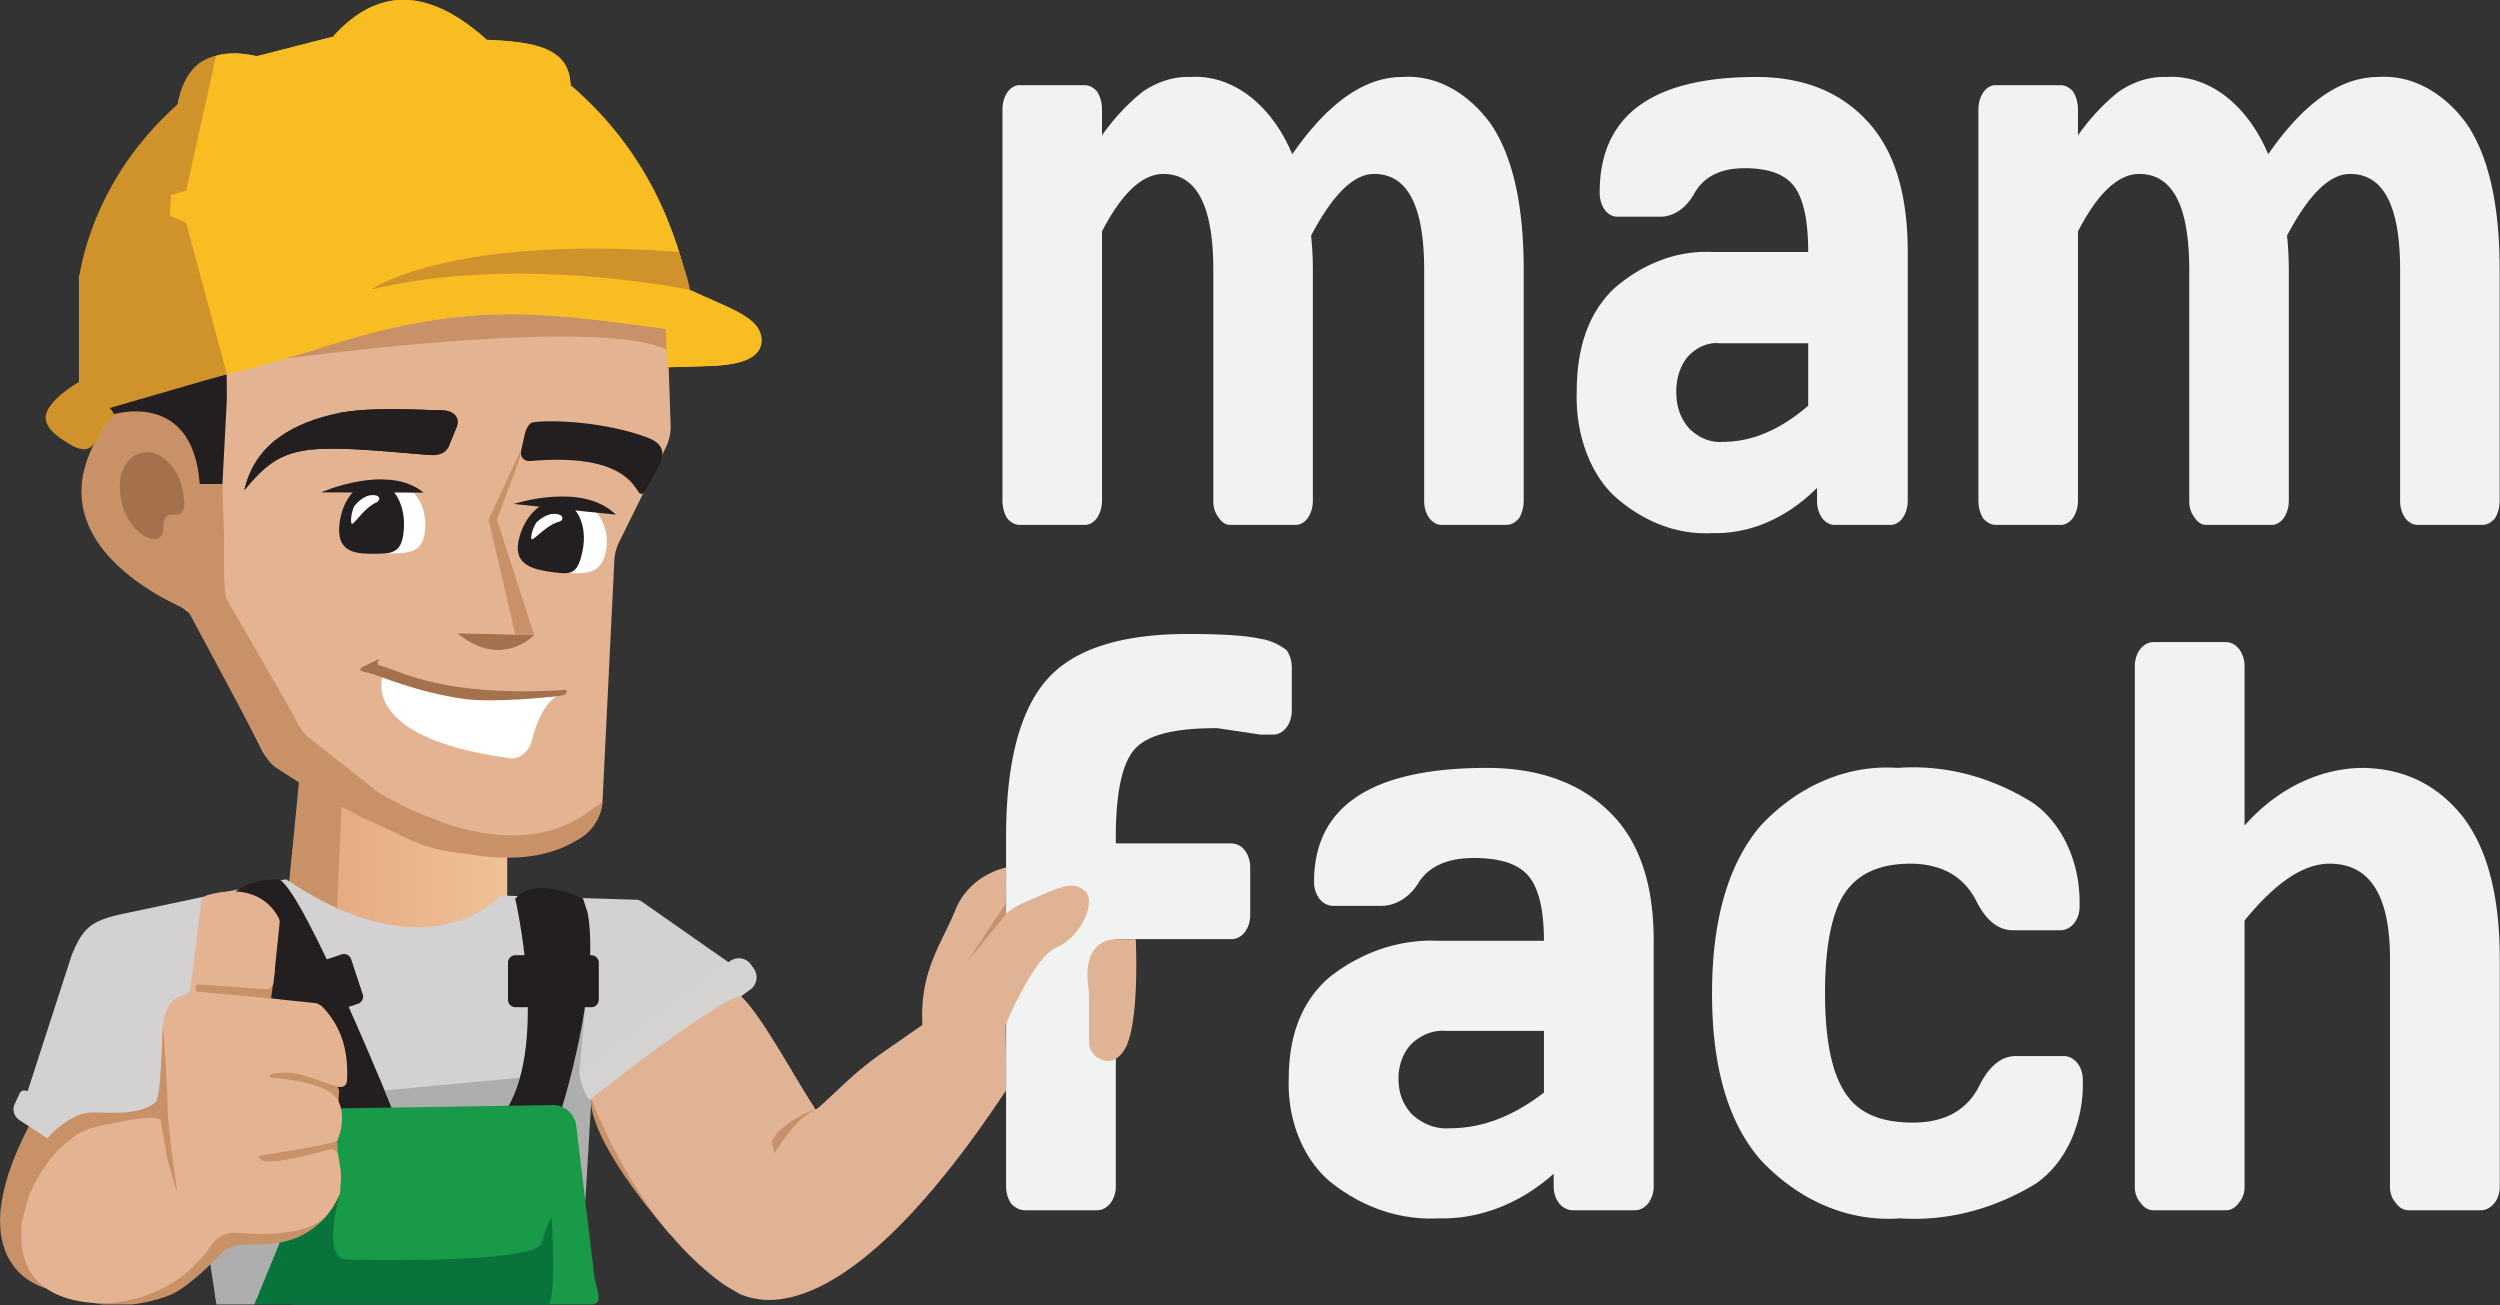 <svg xmlns="http://www.w3.org/2000/svg" xmlns:xlink="http://www.w3.org/1999/xlink" xml:space="preserve" style="fill-rule:evenodd;clip-rule:evenodd;stroke-linejoin:round;stroke-miterlimit:2" viewBox="0 0 2685 1402"><rect x="0" y="0" width="2685" height="1402" fill="#333333" stroke="none"/><defs><path id="a" d="M0 0h2684.76v1401.01H0z" style="fill:none"/><path id="c" d="M.06-.03v-.475a.03.03 0 0 1 .009-.022.029.029 0 0 1 .021-.008h.109c.009 0 .016.003.022.008a.033.033 0 0 1 .008.022v.031a.319.319 0 0 1 .069-.053.174.174 0 0 1 .082-.018.19.19 0 0 1 .172.094c.061-.063.123-.094.187-.094a.2.2 0 0 1 .15.057c.037.039.056.098.056.178v.28a.033.033 0 0 1-.008.022A.033.033 0 0 1 .915 0H.806a.03.03 0 0 1-.022-.009.029.029 0 0 1-.008-.021v-.28c0-.078-.028-.117-.085-.117-.035 0-.07.025-.107.075a.297.297 0 0 1 .003.042v.28a.03.03 0 0 1-.009.022A.029.029 0 0 1 .557 0H.448a.026.026 0 0 1-.021-.009.026.026 0 0 1-.009-.021v-.28c0-.078-.028-.117-.085-.117-.036 0-.071.024-.104.07v.327a.03.03 0 0 1-.009.022A.029.029 0 0 1 .199 0H.09a.033.033 0 0 1-.022-.008A.033.033 0 0 1 .06-.03Z" style="fill:#f1f3f2;fill-rule:nonzero"/><path id="d" d="M.094-.035A.145.145 0 0 1 .03-.162c0-.055.021-.097.064-.126a.296.296 0 0 1 .167-.044h.162c0-.038-.008-.065-.024-.08S.355-.434.315-.434c-.04 0-.068.01-.084.029a.073.073 0 0 1-.059.03H.099a.03.03 0 0 1-.022-.009.029.029 0 0 1-.008-.021c0-.093.089-.14.266-.14.077 0 .14.017.186.052.047.035.071.088.071.161v.302a.03.03 0 0 1-.009.022A.029.029 0 0 1 .562 0H.468a.03.03 0 0 1-.022-.009.029.029 0 0 1-.008-.021v-.015A.296.296 0 0 1 .26.01a.287.287 0 0 1-.166-.045Zm.179-.186a.08.08 0 0 0-.054.016.055.055 0 0 0-.02.043c0 .018.007.032.021.044a.09.09 0 0 0 .058.017c.05 0 .098-.015.145-.044v-.076h-.15Z" style="fill:#f1f3f2;fill-rule:nonzero"/></defs><use xlink:href="#a" style="fill:none"/><clipPath id="b"><use xlink:href="#a"/></clipPath><g clip-path="url(#b)"><use xlink:href="#c" style="fill:#f1f3f2;fill-rule:nonzero" transform="matrix(632.576 0 0 882.66 1038.69 563.721)"/><use xlink:href="#d" style="fill:#f1f3f2;fill-rule:nonzero" transform="matrix(632.576 0 0 882.66 1674.43 563.721)"/><use xlink:href="#c" style="fill:#f1f3f2;fill-rule:nonzero" transform="matrix(632.576 0 0 882.66 2086.86 563.721)"/><path d="M.452-.586.385-.594c-.065 0-.107.008-.127.026-.019.017-.029.053-.029.108v.008h.177c.009 0 .016.003.021.008a.03.03 0 0 1 .009.022v.058a.03.03 0 0 1-.009.022.029.029 0 0 1-.021.008H.229v.304a.03.03 0 0 1-.009.022A.029.029 0 0 1 .199 0H.09a.033.033 0 0 1-.022-.008A.033.033 0 0 1 .06-.03v-.43c0-.091.021-.155.062-.193C.163-.691.236-.71.34-.71c.053 0 .091.002.112.006a.097.097 0 0 1 .04.014.032.032 0 0 1 .008.02v.054a.03.03 0 0 1-.009.022.029.029 0 0 1-.021.008H.452Z" style="fill:#f1f3f2;fill-rule:nonzero" transform="matrix(697.382 0 0 871.728 1038.69 1299.82)"/><use xlink:href="#d" style="fill:#f1f3f2;fill-rule:nonzero" transform="matrix(697.382 0 0 871.728 1363.21 1299.82)"/><path d="M.319.01a.303.303 0 0 1-.213-.071C.055-.107.03-.176.03-.267c0-.091.025-.16.075-.207a.3.3 0 0 1 .211-.071.41.41 0 0 1 .208.043.14.14 0 0 1 .072.127.029.029 0 0 1-.008.021.03.03 0 0 1-.022.009H.493c-.022 0-.041-.012-.056-.036C.418-.411.384-.427.335-.427c-.048 0-.082.013-.102.038-.019.024-.029.065-.029.121 0 .057.01.097.03.122.02.026.055.038.105.038.049 0 .084-.015.103-.046C.457-.178.476-.19.498-.19h.073a.03.03 0 0 1 .022.009.029.029 0 0 1 .008.021.14.14 0 0 1-.072.127.427.427 0 0 1-.21.043Z" style="fill:#f1f3f2;fill-rule:nonzero" transform="matrix(697.382 0 0 871.728 1817.81 1299.82)"/><path d="M.06-.03v-.64a.03.03 0 0 1 .009-.022A.029.029 0 0 1 .09-.7h.109c.009 0 .016.003.021.008a.03.03 0 0 1 .009.022v.196a.275.275 0 0 1 .179-.071c.063 0 .115.019.155.058.039.039.059.098.059.177v.28a.029.029 0 0 1-.008.021A.03.03 0 0 1 .592 0H.483a.026.026 0 0 1-.021-.009.026.026 0 0 1-.009-.021v-.28c0-.078-.031-.117-.093-.117-.041 0-.084.024-.131.07v.327a.026.026 0 0 1-.009.021A.026.026 0 0 1 .199 0H.09a.026.026 0 0 1-.021-.009A.026.026 0 0 1 .06-.03Z" style="fill:#f1f3f2;fill-rule:nonzero" transform="matrix(697.382 0 0 871.728 2250.95 1299.82)"/><path d="M0-41.87s-2.67 23.33-17.33 28.03c-14.66 4.69-67.33 3.37-67.33 3.37l-45.49-12.99s.06 3.87 19.76 10.06c19.7 6.19 23.18 7.35 23.18 7.35s-.97 1.74.17 6.05c0 0 6.6-3.44 21.17-2.43C-41.15 0-22.61-5.05-22.61-5.05s12.31-3.38 17.46-8.48C0-18.63-.99-25.07 0-41.86v-.01Z" style="fill:#afaeae;fill-rule:nonzero" transform="translate(172.203 1197.33)"/><path d="M0-251.95s-3.12-5.16-62.42 36.05c-23.22 16.13-55.32 39.13-98.29 73.66 0 0-10.25 35.92 85.53 147.4l-57.84-130.88a19.212 19.212 0 0 1 4.88-22.06c26.88-23.78 98.46-86.3 128.14-104.17Z" style="fill:#c89168;fill-rule:nonzero" transform="translate(795.883 1321.98)"/><path d="M-50.51-106.668C120.687-93.382 87.775.634 87.775.634L-50.51-3.034s-44.286-107.06.008-103.628l-.008-.006Z" style="fill:#c89168;fill-rule:nonzero" transform="scale(-1 1) rotate(58.08 -1225.921 568.767)"/><path d="M.052-.541 0-.044s.354.426 1 .203v-.357L.052-.541Z" style="fill:url(#e);fill-rule:nonzero" transform="translate(310.513 961.137) scale(234.26)"/><path d="m0-471.78 3.48 101.35c.29 8.44-1.52 16.82-5.26 24.39l-49.98 101.21a51.074 51.074 0 0 0-5.22 20.13L-69.61 32.36a51.105 51.105 0 0 1-29.6 43.91C-144.47 97.2-246 114.76-418.66-2.27a51.356 51.356 0 0 1-16.96-19.23l-67.36-132.69c-5.02-9.89-13.06-17.94-23.02-22.82-39.68-19.45-141.15-82.34-72.93-191.93 4.74-7.62 7.18-16.46 7.35-25.43l.1-5.25c.38-19.72 12.04-37.5 30.02-45.58 69.73-31.34 279-141.34 535.49-116.05C-.37-558.73-.9-497.48-.02-471.77l.02-.01Z" style="fill:#e4b492;fill-rule:nonzero" transform="translate(716.773 826.91)"/><path d="m0-558.4 112.61-34.86c5.02-1.55 10.09 2.25 10 7.5l-2.43 153.84 1.88 61.11c.04 1.27-1.44 55.41 2.85 62.85l69.21 120.12c6.15 10.67 9.93 22 19.97 29.12l71.98 56.71s136.32 90.53 228.07 21.58c5.37-4.04 6.27-4.52 14.15-9.71 0 0 0 10.16-9.05 24.54-6.74 10.71-92.32 102.01-341.21-61.5-4.47-2.93-8.12-6.97-10.65-11.68L83.8-294.67a7.75 7.75 0 0 0-3.84-3.48c-21.98-9.19-177.76-80.12-78.2-206.43 1.44-1.83 2.02-4.21 1.51-6.49-1.8-8.07-6.19-27.74-8.55-38.28-.88-3.93 1.41-7.85 5.26-9.04l.02-.01Z" style="fill:#c89168;fill-rule:nonzero" transform="translate(118.703 951.74)"/><path d="M0 89.42c41.98-51.55 63-49.69 199.6-37.84 8.38.73 16.66-1.44 19.94-9.19l8.32-20.5c4.46-10.56-3.09-17.91-14.55-18.27-45.68-1.46-87.07-3.63-121.14 4.82C43.86 20.43 10.27 44.97.01 89.43" style="fill:#231f20;fill-rule:nonzero" transform="translate(262.353 437.17)"/><g transform="scale(1 -1) rotate(22.74 1479.455 385.127)"><clipPath id="f"><path d="M120.843 53.807C71.666 61.422 31.209 51.779 4.56 14.763c58.626 31.302 77.301 21.455 198.687-42.269 7.447-3.913 15.922-5.112 21.943.768l15.597 15.69c8.195 8.015 4.073 17.713-6.357 22.475-17.748 8.114-34.731 16.048-51.059 22.892-21.913 9.184-42.652 16.407-62.528 19.488ZM4.536 14.75l.004-.013.02.026-.024-.013Z" clip-rule="nonzero"/></clipPath><g clip-path="url(#f)"><path d="M5.563-27.663h251.47v79.35H5.563z" style="fill:#231f20"/></g></g><path d="M0-76.19 32.34-33.7s85.18-26.27 92.16 74.93h24.43l4.78-91.04-.61-67.61L0-76.2v.01Z" style="fill:#231f20;fill-rule:nonzero" transform="translate(89.963 478.59)"/><path d="M.417.628C.556.689.728.58.781.438c.102-.277.275-.545.452-.597-.641.04-2.426-.575-2.426-.575S-1.636.087.417.628Zm.816-.787Z" style="fill:url(#g);fill-rule:nonzero" transform="rotate(-6.94 6605.707 -3803.125) scale(76.09)"/><path d="M0 27.48c-.95 1.2-6.71 2.17-6.71 2.17-.38.12-2.58.4-4.39.55-.5.04-64.95 7.35-98.71 2.67-48.88-6.77-96.23-26.55-96.51-26.51 0 0-.16.03-.37.02-.15 0-.31-.03-.46-.07l-11.83-3.09c-1.98-.52-2.25-3.22-.41-4.12l18.81-9.17-1.38 3.94c-.48 1.38.46 2.84 1.92 2.93 25.88 7.32 68.62 34.45 200.02 26.46 1.72-.1.97 3 .02 4.2v.02Z" style="fill:#a5714c;fill-rule:nonzero" transform="translate(607.713 717.73)"/><path d="M0-49.28c.92-4.18 4.28-11.77 8.5-12.49 20.57-3.51 79.7-.12 123.01 16.16 31.35 11.79 9.92 33.62-2.61 58.04-1.44 2.81-4.94 3.57-6.58.86C113.03-2.04 92.75-27.88 5.26-20.23c-5.88.51-10.58-4.85-9.31-10.61L.01-49.27 0-49.28Z" style="fill:#231f20;fill-rule:nonzero" transform="translate(563.603 515.43)"/><path d="m0 19.87-222.13-86.41-12.13 124.27s28.69 25.42 51.28 28.68l5.57-123.29S-90.39 49.68.01 19.86l-.01.01Z" style="fill:#c89168;fill-rule:nonzero" transform="translate(544.773 890.45)"/><path d="m0-450.2-177.14 37.55c-32.19 7.11-41.4 14.79-53.37 44.53l-56.76 175.31 139.16 95.09 72.25-111.67V0h390.14v-225.09l173.7-92.97 1.1-11.92c5.6-4.4.48-20.96-5.36-25.05l-101.74-71.18a11.275 11.275 0 0 0-5.11-1.94l-146.93-4.59S155.34-345.49.01-450.19L0-450.2Z" style="fill:#d3d1d1;fill-rule:nonzero" transform="translate(307.313 1394.51)"/><path d="M103.693-231.481s18.828 195.594 49.625 251.692l-49.625 41.296S26.355-180.589 36.981-211.548c28.757-28.977 66.712-19.933 66.712-19.933" style="fill:#231f20;fill-rule:nonzero" transform="scale(-1 1) rotate(39.77 -1730.36 -99.922)"/><path d="m0-24.67 145.34-13.77 50.41 13.77 19.95-93-6.58 73.39 12.96 15.48v12.72L215.58 93 7.56-6.3 0-24.67Z" style="fill:#afaeae;fill-rule:nonzero" transform="translate(413.103 1195.82)"/><path d="M0-198.92S35.59-47.07-8.55 26.22h58.54S91.52-106 77.89-183.47l-4.95-15.45s-49.89-26.22-72.93 0H0Z" style="fill:#231f20;fill-rule:nonzero" transform="translate(553.333 1164.12)"/><path d="M0-163.39-67.27 20.24c14.26.87 39.57 5.51 54.92 5.51l303.81-.74c16.65.74 5.28-17.42 4.13-32.22l-19-158.42c-1.03-13.27-12.1-23.51-25.41-23.51l-225.91 3.49c-12.83 0-23.66 9.54-25.28 22.27l.01-.01Z" style="fill:#189a49;fill-rule:nonzero" transform="translate(342.493 1376)"/><path d="m0-27.406 77.383-25.607a8 8 0 0 1 10.108 5.082l12.516 37.823A8 8 0 0 1 94.926 0L17.543 25.607a8 8 0 0 1-10.109-5.082L-5.082-17.298A8 8 0 0 1 0-27.406" style="fill:#231f20;fill-rule:nonzero" transform="translate(289.599 1078.03)"/><path d="M6.272 7.186h96.156L45.076-85.942 5.303-79.45l.969 86.636Z" style="fill:#afaeae;fill-rule:nonzero" transform="scale(1 -1) rotate(9.27 8274.802 660.958)"/><path d="m0-252.6-4.33 31.96 48.39 7.81 24.72 91.79-2.65 41.87 3.49 68.18-88.23 16.33-71.53-155.86 5.52-107.42L0-252.6Z" style="fill:#c89168;fill-rule:nonzero" transform="translate(295.443 1292.98)"/><path d="M0-27.16C-5.86 5.36-85.6 9.42-85.6 9.42c-1.45.01.75 2.98-.52 3.68-11.34 6.27-70.65 26.55-69.3 117.2 1.41 94.82 128.94 69.03 146.45 65.89 1.14-.21 9.47-5.14 10.41-5.83 0 0 65.33-57.02 80.7-56.36 28.92 1.25 59.59-3.41 60.4-3.79l10.28-4.84c.4-.19.96-3.54 1.32-3.79 3.59-2.52 23.08-11.11 32.58-37.9.22-.63.75-8.92 1.07-15 .22-4.05 0-8.1-.63-12.11l-2.06-13c-.22-3.92-3.33-7.07-7.26-7.31-.64-.04-1.28 0-1.91.12-8.6 1.62-79.37 22.75-75.58 6.5 0 0 80.57-12.22 83.45-16.24 2.88-4.02 11.56-32.97-3.02-48.33-10.52-11.08-41.27-17.1-67.45-19.09-2.44-.19-2.55-3.73-.13-4.06 16.06-2.16 23.04-2.72 42.87 4.19l25.46 8.7c7.08 2.47 12.62.79 12.91-6.7.96-24.55-2.54-53.45-26.46-78.28-1.88-1.95-5.56-3.82-8.25-4.11l-46.97-4.93L33-133.2a1.05 1.05 0 0 1-.93-1.25l-.34-4.19c.29-1.47 2.78-2.44 4.27-2.33l71.61 5.04c4.01.02 7.37-3.01 7.76-6.99l6.62-64.53c.13-1.37-.08-2.73-.65-3.97-3.94-8.61-22.71-40.86-77.32-25.37-3.43.97-5.97 3.9-6.4 7.43l-11.35 92.23c-.37 3.01-2.25 5.68-5.04 6.86-9.51 4.01-33.58 2.85-22.74 86.05.35 2.68 1.87 14.88 1.48 17.07l.03-.01Z" style="fill:#e4b492;fill-rule:nonzero" transform="translate(178.333 1198.3)"/><path d="M0-49.01c.04 3.27.3 16.98.93 20.19L4.13.76c.38 2.6 6.02 44.55 6.02 44.55C8.74 45.22.56 12.34-.12 11.1l-7.35-41.29c-2.23-8.74-56.14 3.78-56.7 3.87-13.93 2.28-26.97 6.54-34.45 12-15.46 11.3-31.91 24.79-48.96 61.73-3.48 7.55-9.45 33.87-9.45 33.87s-8.15-79.41 55.59-114.83c5.08-2.83 10.7-4.55 16.48-5.22 13.94-1.61 52.07 5.36 72.07-11.29 6.51-5.42 6.14-71.28 8.54-80.23-.81 2.49 3.97 52.36 4.36 81.26l-.01.02Z" style="fill:#c89168;fill-rule:nonzero" transform="translate(179.953 1233.83)"/><path d="M0-37.39c5.92-8.7 16.14-13.38 26.63-12.46 84 7.36 98.92-20.87 98.92-20.87s-17.44 35.38-83.16 33.33c-11.97-.37-24.46.77-32.54 9.61 0 0-28.64 31.74-51.86 43.35-10.52 5.26-49.16 17.75-84.29 10.06 0 0 78.19 7.7 126.31-63.02H0Z" style="fill:#c89168;fill-rule:nonzero" transform="translate(227.653 1373.87)"/><path d="m0-68.19 2.04-4.16c7.16-14.61 25.58-19.76 39.09-10.7 10.06 6.74 19.73 18.05 23.36 37C73.21-.5 43.55-36.88 43.55-6.48s-53.23 1.54-46-53.93c.35-2.71 1.24-5.33 2.45-7.78Z" style="fill:#a5714c;fill-rule:nonzero" transform="translate(131.813 573.14)"/><path d="M0-38.92 82.11-37S46.96 0 0-38.92" style="fill:#a5714c;fill-rule:nonzero" transform="translate(491.503 719.16)"/><path d="M0-119.94S-20.18-50.07 6.87-49.2c27.05.87 202.54 3.77 209.39-17.45 14.54-45.08 11.34-19.19 11.34-19.19v-7.85s4.86 92.77-3.92 92.77c-40.33 0-315.86.93-315.86.93l27.7-67.27s44.7-5.23 64.48-52.69v.01Z" style="fill:#08743c;fill-rule:nonzero" transform="translate(365.063 1401.93)"/><path d="M0-55.84h81.51a8 8 0 0 1 8 8V-8a8 8 0 0 1-8 8H0a8 8 0 0 1-8-8v-39.84a8 8 0 0 1 8-8" style="fill:#231f20;fill-rule:nonzero" transform="translate(553.593 1081.74)"/><path d="M-57.684-35.176C-86.11-33.519-85.597-18.824-85.598 6.727c-.002 25.552-.522 52.278 27.914 50.621C-29.259 55.692-6.203 33.636-6.211 8.085c.001-25.551-23.048-44.918-51.473-43.261" style="fill:#fff;fill-rule:nonzero" transform="matrix(-.01 -1 -1 .01 420.99 508.72)"/><path d="M-45.389-24.499C-72.605-22.913-73.598-12.933-73.6 6.298c-.002 19.231.995 40.453 28.211 38.857C-18.174 43.569 3.883 26.683 3.885 7.452c.002-19.231-22.059-33.546-49.274-31.951" style="fill:#231f20;fill-rule:nonzero" transform="scale(-1 1) rotate(-89.44 58.676 467.039)"/><path d="M-.509-.443S-.864.145-.922.789c-.049.542.87-.931 1.804-1.219.246-.076.301-.415.076-.542v.001a.74.74 0 0 0-.203-.079c-.305-.07-.722.041-1.264.607Z" style="fill:url(#h);fill-rule:nonzero" transform="matrix(17.132 -3.005 3.054 13.17 390.594 547.831)"/><path d="M0 31.98c-5.46 27.74-28.94 24.18-54.27 20.8-25.32-3.38-42.9-5.29-37.44-33.03 5.46-27.74 30.42-47.49 55.74-44.11C-10.65-20.98 5.45 4.24-.01 31.98H0Z" style="fill:#fff;fill-rule:nonzero" transform="translate(650.743 560.66)"/><path d="M-44.17-21.773C-71.178-20.1-71.956-12.829-71.959 6.4c-.002 19.228.781 43.152 27.789 41.479 27.009-1.674 48.912-18.616 48.906-37.856.002-19.229-21.897-33.469-48.906-31.796" style="fill:#231f20;fill-rule:nonzero" transform="scale(1 -1) rotate(82.4 615.803 76.398)"/><path d="M-.592-.707s-.353.59-.411 1.236c-.049.542.864-.933 1.791-1.223.245-.075.299-.415.076-.541a.72.72 0 0 0-.336-.098c-.287-.011-.658.139-1.12.626Z" style="fill:url(#i);fill-rule:nonzero" transform="matrix(17.517 -.526 1.129 13.343 587.505 569.94)"/><path d="M.034-.12s70.821 31.825 110.091 0" style="fill:#231f20;fill-rule:nonzero" transform="matrix(1 .002 .002 -1 344.889 528.71)"/><path d="M.967-5.693s70.817 31.835 110.084 0" style="fill:#231f20;fill-rule:nonzero" transform="scale(1 -1) rotate(-6 -4833.187 -5529.207)"/><path d="M0 92.45s431.48-63.83 473.16-7.23l-1.63-38.03S284.44 0 0 92.45Z" style="fill:#c89168;fill-rule:nonzero" transform="translate(255.083 299.63)"/><path d="M0 148.38c2.56 3.7 10.95 2.61 16.24-1.22l158.7-114.91c7.14-5.17 8.82-15.11 3.77-22.34l-3.06-4.37c-5.5-7.88-16.62-9.24-23.86-2.93l-3.22 2.81c-.26.23-.53.45-.81.66L-8.77 121.03c0 7.86 6.04 23.4 8.77 27.35Z" style="fill:#d5d3d2;fill-rule:nonzero" transform="translate(630.993 1030.51)"/><path d="m0-403.44-81.74 20.99c-46.72-10.62-74.95 6.92-85.04 52.11-52.34 46.18-86.01 109.11-105.7 184.97v128.42c-14.9 11.02-21.98 22.09-23.37 33.31-.77 6.17 3.12 12.05 9.05 13.94 7.93 2.53 27.68 9.24 32.1.91 4.84-9.1 7.16-12.39 13.55-21.8 3.66-5.39-5.87-13.33-1.7-13.33 47.97-21.83 127.14-32.52 230.37-65.59 151.18-48.44 224.5-40.18 370.02-20.18l.02 3.19 1.63 38.03s45.41-1.14 52.83-1.68c8.58-.89 48.12-2.19 48.24-26.96.12-24.77-33.4-34.14-77.97-54.78-18.68-86.44-58.75-160.87-127.14-219.45-1.26-40.35-38.18-46.52-89.99-48.75-30.84-27.75-60.72-42.89-89.5-42.89-26.18 0-51.46 12.54-75.67 39.53" style="fill:#f8bd23;fill-rule:nonzero" transform="translate(357.623 442.98)"/><g transform="scale(1 -1) rotate(14.32 3051.767 512.361)"><clipPath id="j"><path d="M387.927 663.794c-25.366 6.478-52.962.583-83.098-19.578l.008-.012-84.392-.113c-42.64 21.849-74.332 11.839-95.289-29.449-62.139-31.794-110.332-84.437-148.178-153.067l-31.774-124.427c-17.164-6.992-26.763-15.966-30.886-26.492-2.272-5.788.043-12.448 5.321-15.746 7.057-4.413 24.532-15.801 30.876-8.824 6.941 7.62 10.002 10.233 18.522 17.77 4.88 4.317-2.388 14.368 1.651 13.336 51.88 9.282 131.233.051 239.436 6.553 158.464 9.528 227.461-16.617 363.508-71.998l-.77-3.096-7.83-37.251s44.281-10.131 51.603-11.443c8.534-1.261 47.166-9.784 53.411 14.185 6.245 23.971-23.915 41.343-61.992 72.369 3.287 88.373-17.121 170.403-68.891 244.084 8.763 39.407-25.483 54.52-75.13 69.5-23.014 34.517-48.22 56.578-76.106 63.699Z" clip-rule="nonzero"/></clipPath><g clip-path="url(#j)"><path d="M-95.034 97.771h867.471l5.597 658.488H-89.437l-5.597-658.488Z" style="fill:#f8bd23;fill-rule:nonzero"/></g></g><path d="m0 254.7-125.94 36.47s4.17 4.03 4.57 6.67c.36 2.41-8.08 7.77-13.47 18.99-9.19 19.12-16.67 24.74-37.24 11.14-6.19-4.1-20.92-12.05-22.46-25.2-1.54-13.15 18.81-29.79 36.02-39.87V150.57s11.69-103.9 105.7-184.97c0 0 4.67-45.97 41.2-52.47l-32.1 144.45-16.29 4.93-1.16 22.1 17.45 7.86L.01 254.7H0Z" style="fill:#d0922a;fill-rule:nonzero" transform="translate(243.673 147.05)"/><path d="M0 54.23s-184.85-38.68-341.56 0c0 0 82.97-59.17 330.93-40.52 0 0 15.08 45.46 10.63 40.52" style="fill:#d0922a;fill-rule:nonzero" transform="translate(739.923 256.87)"/><path d="m0-185.57-24.85 67.3L14.99 5.7l-20.17-.47-28.71-123.5 33.89-73" style="fill:#c89168;fill-rule:nonzero" transform="translate(558.633 676.33)"/><path d="m0-36.23-5.69 12.02c-1.66 5.92.72 12.22 5.87 15.57l21 13.66s14.24-21.36 19.49-26.27c4.08-3.81-20.8-14.34-33.14-18.85A5.768 5.768 0 0 0 0-36.23" style="fill:#d3d1d1;fill-rule:nonzero" transform="translate(20.703 1211.59)"/><path d="M0 17.51s11.58-45.34 52.93-63.08c41.35-17.74 50.78-23.12 64.25-12.35 13.47 10.78-4.04 49.84-29.63 60.61C61.96 13.47 32.33 86.2 32.33 86.2L0 17.51Z" style="fill:#e1b395;fill-rule:nonzero" transform="translate(1047.71 1014.53)"/><path d="M0-9.32s46.27 131.28 141.86 199.57c1.46 1.04 17.04 10.47 18.84 11.09 17.22 5.97 108.42 46.72 284.6-219.26v-30.13l-.44-40.29.44-169.04s-38.7 7.25-54.18 45.17c-15.48 37.92-38.7 65.84-35.61 123.87L313.9-59.4a364.825 364.825 0 0 0-39.6 31.83C235.71 8.15 242.05 4.19 238.25-1.54c-18.7-28.24-56.42-98.44-77.56-117.49C136.25-117.31-.01-9.32-.01-9.32H0Z" style="fill:#e1b395;fill-rule:nonzero" transform="translate(635.183 1189.06)"/><path d="M0-132.77s-36.78-1.64-29.07 51.83c.41 2.87.6 5.77.6 8.67v49.91c0 6.79 3.41 13.18 9.17 16.77C-11.66-.83-.48 1.64 9.41-13.65 26.44-39.97 21.8-132.77 21.8-132.77H0Z" style="fill:#e1b395;fill-rule:nonzero" transform="translate(1198.02 1141.45)"/><path d="m0 62.96 41.78-50.97V0" style="fill:#c89168;fill-rule:nonzero" transform="translate(1038.69 969.88)"/><path d="M0-48.16s-39.82 14.09-49.11 35.77L-46.27 0s18.26-28.64 30.36-37.93C-3.81-47.22 0-48.15 0-48.15v-.01Z" style="fill:#c89168;fill-rule:nonzero" transform="translate(878.013 1238.5)"/></g><defs><radialGradient id="g" cx="0" cy="0" r="1" gradientTransform="matrix(1 0 0 -1 0 -.044)" gradientUnits="userSpaceOnUse"><stop offset="0" style="stop-color:white;stop-opacity:1"/><stop offset="1" style="stop-color:white;stop-opacity:1"/></radialGradient><radialGradient id="h" cx="0" cy="0" r="1" gradientTransform="matrix(1 0 0 -1 0 .21)" gradientUnits="userSpaceOnUse"><stop offset="0" style="stop-color:white;stop-opacity:1"/><stop offset="1" style="stop-color:white;stop-opacity:1"/></radialGradient><radialGradient id="i" cx="0" cy="0" r="1" gradientTransform="matrix(1 0 0 -1 0 -.273)" gradientUnits="userSpaceOnUse"><stop offset="0" style="stop-color:white;stop-opacity:1"/><stop offset="1" style="stop-color:white;stop-opacity:1"/></radialGradient><linearGradient id="e" x1="0" x2="1" y1="0" y2="0" gradientTransform="matrix(1 0 0 -1 0 -.159)" gradientUnits="userSpaceOnUse"><stop offset="0" style="stop-color:#e2a680;stop-opacity:1"/><stop offset=".07" style="stop-color:#e2a680;stop-opacity:1"/><stop offset=".26" style="stop-color:#e6ad85;stop-opacity:1"/><stop offset="1" style="stop-color:#efc196;stop-opacity:1"/></linearGradient></defs></svg>